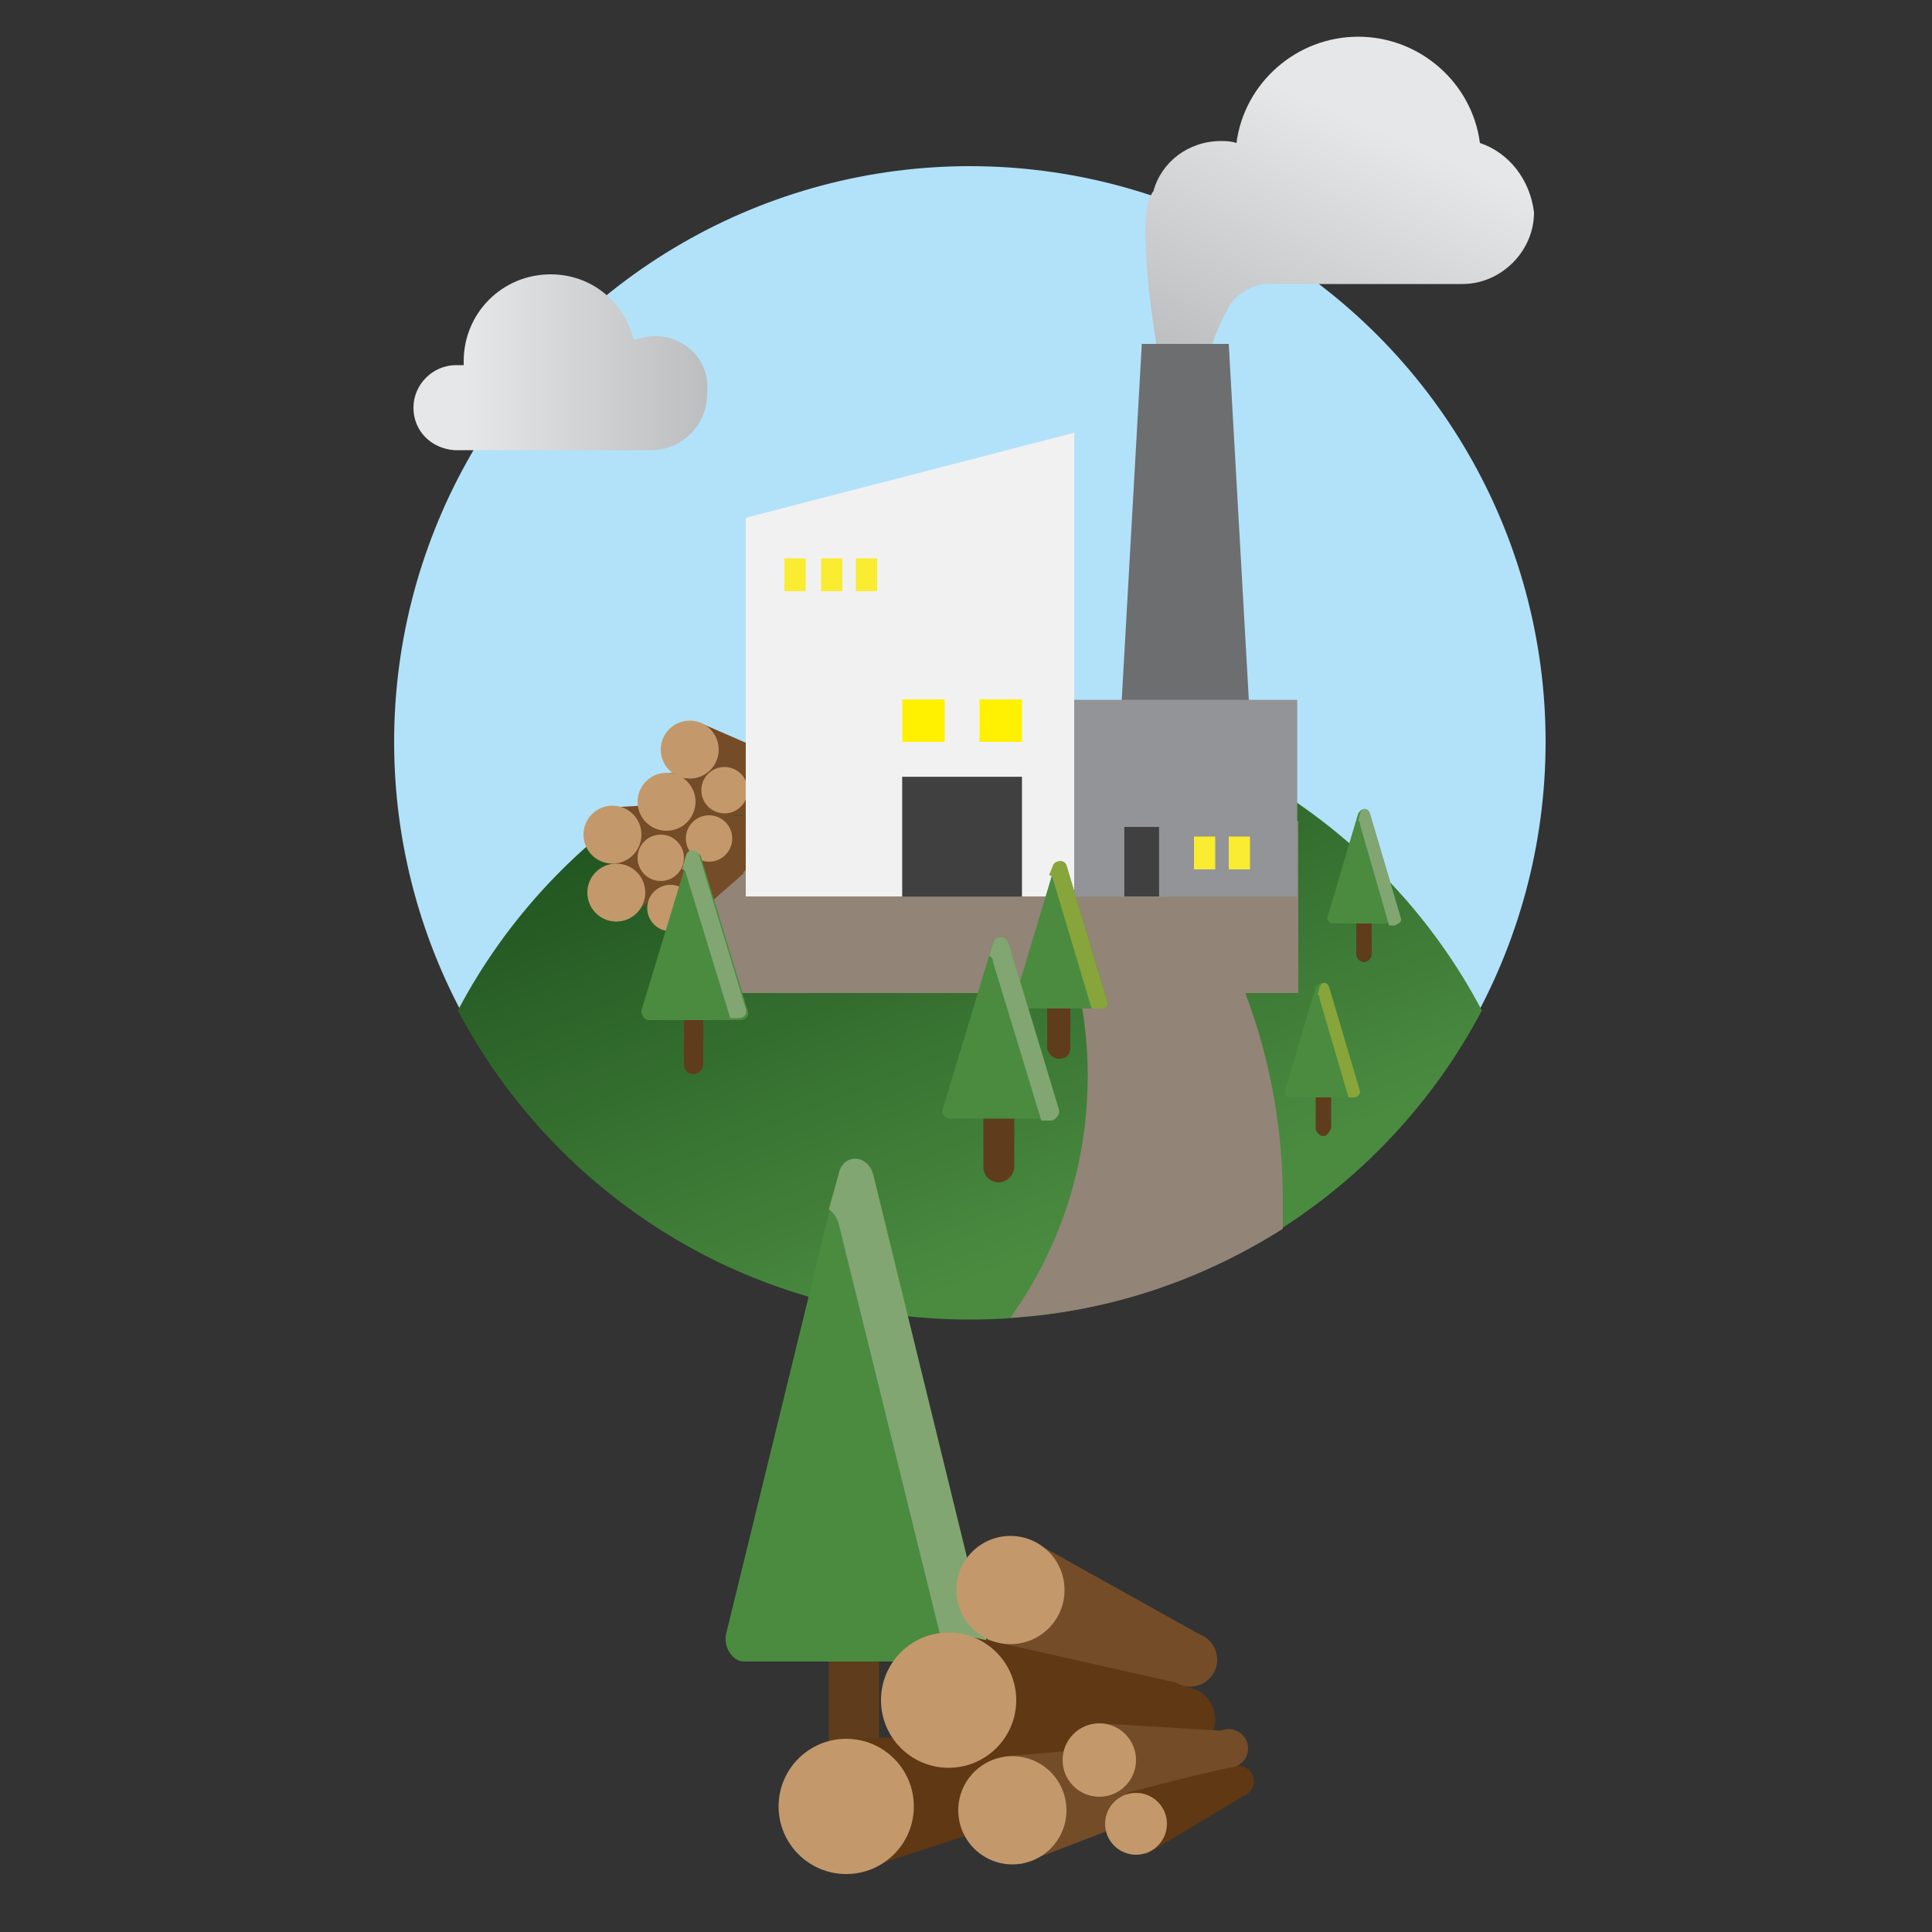 <?xml version="1.0" encoding="UTF-8"?>
<svg xmlns="http://www.w3.org/2000/svg" xmlns:xlink="http://www.w3.org/1999/xlink" version="1.1" id="Layer_1" x="0px" y="0px" viewBox="0 0 100 100" style="enable-background:new 0 0 100 100;" xml:space="preserve">
<rect x="0" y="0" width="100" height="100" fill="#333333" stroke="none"/>
<style type="text/css">
	.st0{fill:#B2E2F9;}
	.st1{fill:url(#SVGID_1_);}
	.st2{fill:#928477;}
	.st3{fill:url(#SVGID_00000098210792242094880910000009753350224079600790_);}
	.st4{fill:url(#SVGID_00000000939366058118272440000006617535023629590416_);}
	.st5{fill:#754C28;}
	.st6{fill:#C3996B;}
	.st7{fill:#6D6E70;}
	.st8{fill:#929497;}
	.st9{fill:#404041;}
	.st10{fill:#F1F1F2;}
	.st11{fill:#F9EC31;}
	.st12{fill:#FFF100;}
	.st13{fill:#5F3D1C;}
	.st14{fill:#4A8B40;}
	.st15{fill:#87A53A;}
	.st16{fill:#82A671;}
	.st17{fill:#603813;}
	.st18{fill:#FFFFFF;}
	.st19{fill:url(#SVGID_00000106828935560778908890000009188994191646001588_);}
	.st20{fill:url(#SVGID_00000132070817419615733810000016836084761336837539_);}
	.st21{fill:url(#SVGID_00000068637799453658452080000001296241003017832844_);}
	.st22{fill:url(#SVGID_00000041285623301274649490000006830249253148629662_);}
	.st23{fill:url(#SVGID_00000131364430545512092500000006042062417659307162_);}
	.st24{fill:url(#SVGID_00000061464752016549523060000000103248631942252182_);}
	.st25{fill:url(#SVGID_00000119111030374381870870000008671177558188358579_);}
	.st26{fill:#2A6028;}
	.st27{fill:#8FAE3E;}
	.st28{fill:url(#SVGID_00000046339587235054103030000005836632076436754357_);}
	.st29{fill:url(#SVGID_00000010999076413140710910000014815808723461262742_);}
	.st30{fill:url(#SVGID_00000125588487776954497830000012753537537045030333_);}
	.st31{fill:url(#SVGID_00000134219486406243454480000009568253477103369382_);}
	.st32{opacity:0.37;}
	.st33{fill:#A87C4F;}
	.st34{fill:#487629;}
	.st35{fill:#3B2314;}
	.st36{fill:#6F95A8;}
	.st37{fill:#231F20;}
	.st38{fill:#B76646;}
	.st39{fill:#E6E7E8;stroke:#231F20;stroke-width:1.777;stroke-miterlimit:10;}
	.st40{fill:#C1B49A;}
	.st41{fill:#786E57;}
	.st42{fill:url(#SVGID_00000111904564324652890770000014759164041335586999_);}
	.st43{fill:#4A8B2C;}
	.st44{fill:#A6A8AB;}
	.st45{fill:url(#SVGID_00000078028769119372665270000007666510252772038328_);}
	.st46{fill:#8A5D3B;}
	.st47{fill:url(#SVGID_00000047031043098240007970000009945682342185858232_);}
	.st48{fill:url(#SVGID_00000104663687676481539640000004893614530216776615_);}
</style>
<g>
	<circle class="st0" cx="50.2" cy="38.4" r="29.8"></circle>
	<linearGradient id="SVGID_1_" gradientUnits="userSpaceOnUse" x1="55.069" y1="64.4" x2="43.299" y2="35.023">
		<stop offset="0" style="stop-color:#4A8B40"></stop>
		<stop offset="1" style="stop-color:#1D501D"></stop>
	</linearGradient>
	<path class="st1" d="M50.2,68.3c11.5,0,21.5-6.5,26.5-16c-5-9.5-15-16-26.5-16c-11.5,0-21.5,6.5-26.5,16   C28.7,61.8,38.7,68.3,50.2,68.3z"></path>
	<rect x="36.4" y="42.5" class="st2" width="30.8" height="8.9"></rect>
	
		<linearGradient id="SVGID_00000116236192709665934820000009127222538974614707_" gradientUnits="userSpaceOnUse" x1="21.414" y1="18.67" x2="36.771" y2="18.67">
		<stop offset="0.179" style="stop-color:#E6E7E8"></stop>
		<stop offset="1" style="stop-color:#BBBDBF"></stop>
	</linearGradient>
	<path style="fill:url(#SVGID_00000116236192709665934820000009127222538974614707_);" d="M33.9,17.4c-0.4,0-0.8,0.1-1.1,0.2   c-0.5-2-2.2-3.4-4.3-3.4c-2.5,0-4.5,2-4.5,4.5c0,0.1,0,0.1,0,0.2c-0.1,0-0.2,0-0.4,0c-1.2,0-2.2,1-2.2,2.2c0,1.2,0.9,2.1,2.1,2.2v0   h0c0,0,0,0,0,0s0,0,0,0h4.8c0,0,0,0,0,0c0,0,0,0,0,0h5.3v0c0,0,0.1,0,0.1,0c1.6,0,2.9-1.3,2.9-2.9C36.8,18.7,35.5,17.4,33.9,17.4z"></path>
	
		<linearGradient id="SVGID_00000095335443204519482720000016023202279017082514_" gradientUnits="userSpaceOnUse" x1="72.505" y1="3.578" x2="65.042" y2="20.712">
		<stop offset="0.179" style="stop-color:#E6E7E8"></stop>
		<stop offset="1" style="stop-color:#BBBDBF"></stop>
	</linearGradient>
	<path style="fill:url(#SVGID_00000095335443204519482720000016023202279017082514_);" d="M76.6,7.4c-0.4-3.1-3.1-5.5-6.3-5.5   c-3.2,0-5.9,2.4-6.3,5.5c-0.3-0.1-0.6-0.1-0.8-0.1c-1.7,0-3.1,1.1-3.5,2.6c-0.1,0.1-0.1,0.2-0.2,0.3c-0.7,1.9,0.5,8.5,0.5,8.5h2.5   c0,0,0.2-1.2,1.1-2.8c0.3-0.6,1-1,1.7-1.2h5c0,0,0,0,0.1,0s0,0,0.1,0h5v0c0.1,0,0.1,0,0.2,0c2,0,3.7-1.7,3.7-3.7   C79.2,9.3,78.1,7.9,76.6,7.4z"></path>
	<path class="st2" d="M44.8,36.7c6.8,3.6,11.5,10.7,11.5,19c0,4.7-1.5,9-4,12.5c5.2-0.3,10-2,14.1-4.6c0-0.5,0-1,0-1.5   c0-11.4-6.3-21.3-15.3-25.9c-0.3,0-0.5,0-0.8,0C48.4,36.2,46.6,36.4,44.8,36.7z"></path>
	<g>
		<polygon class="st5" points="36,43 31.2,44.9 32.5,47.5 36.6,44.3   "></polygon>
		<circle class="st6" cx="31.9" cy="46.2" r="1.5"></circle>
		<circle class="st5" cx="36.3" cy="43.6" r="0.7"></circle>
	</g>
	<g>
		<polygon class="st5" points="36.6,41.5 31.5,41.8 31.9,44.7 36.8,43   "></polygon>
		<circle class="st6" cx="31.7" cy="43.2" r="1.5"></circle>
		<circle class="st5" cx="36.7" cy="42.3" r="0.7"></circle>
	</g>
	<polygon class="st7" points="64.7,37.3 63.6,17.8 59.1,17.8 58,37.3  "></polygon>
	
		<rect x="55.2" y="36.2" transform="matrix(-1 -3.520307e-11 3.520307e-11 -1 122.344 82.622)" class="st8" width="11.9" height="10.2"></rect>
	
		<rect x="58.2" y="42.8" transform="matrix(-1 -8.393210e-11 8.393210e-11 -1 118.194 89.202)" class="st9" width="1.8" height="3.6"></rect>
	<g>
		<polygon class="st5" points="38.2,42.9 34.1,43.2 34.4,45.6 38.4,44.1   "></polygon>
		<circle class="st6" cx="34.2" cy="44.4" r="1.2"></circle>
		<circle class="st5" cx="38.3" cy="43.5" r="0.6"></circle>
	</g>
	<g>
		<polygon class="st5" points="37.9,44.1 34.1,45.9 35.3,48 38.5,45.2   "></polygon>
		<circle class="st6" cx="34.7" cy="47" r="1.2"></circle>
		<circle class="st5" cx="38.2" cy="44.6" r="0.6"></circle>
	</g>
	<g>
		<polygon class="st5" points="39.6,40.4 34.6,40 34.5,42.9 39.6,41.9   "></polygon>
		<circle class="st6" cx="34.5" cy="41.5" r="1.5"></circle>
		<circle class="st5" cx="39.7" cy="41.1" r="0.7"></circle>
	</g>
	<g>
		<polygon class="st5" points="40.8,39.4 36.2,37.4 35.2,40.1 40.4,40.8   "></polygon>
		<circle class="st6" cx="35.7" cy="38.8" r="1.5"></circle>
		<circle class="st5" cx="40.6" cy="40.1" r="0.7"></circle>
	</g>
	<g>
		<polygon class="st5" points="41.7,41.3 37.8,39.8 37.1,42.1 41.3,42.5   "></polygon>
		<circle class="st6" cx="37.5" cy="40.9" r="1.2"></circle>
		<circle class="st5" cx="41.5" cy="41.9" r="0.6"></circle>
	</g>
	<g>
		<polygon class="st5" points="40.8,42.3 36.7,42.2 36.8,44.6 40.9,43.5   "></polygon>
		<circle class="st6" cx="36.7" cy="43.4" r="1.2"></circle>
		<circle class="st5" cx="40.9" cy="42.9" r="0.6"></circle>
	</g>
	<polygon class="st10" points="38.6,46.4 55.6,46.4 55.6,22.4 38.6,26.8  "></polygon>
	
		<rect x="46.7" y="40.2" transform="matrix(-1 -4.085855e-11 4.085855e-11 -1 99.597 86.606)" class="st9" width="6.2" height="6.2"></rect>
	<rect x="61.8" y="43.3" class="st11" width="1.1" height="1.7"></rect>
	<rect x="63.6" y="43.3" class="st11" width="1.1" height="1.7"></rect>
	<rect x="46.7" y="36.2" class="st12" width="2.2" height="2.2"></rect>
	<rect x="50.7" y="36.2" class="st12" width="2.2" height="2.2"></rect>
	<path class="st13" d="M54.8,54.8L54.8,54.8c-0.3,0-0.6-0.3-0.6-0.6V51c0-0.3,0.3-0.6,0.6-0.6l0,0c0.3,0,0.6,0.3,0.6,0.6v3.2   C55.4,54.6,55.2,54.8,54.8,54.8z"></path>
	<path class="st14" d="M55.2,44.8l2.1,7c0.1,0.2-0.1,0.4-0.3,0.4h-4.2c-0.2,0-0.4-0.2-0.3-0.4l2.1-7C54.7,44.5,55.1,44.5,55.2,44.8z   "></path>
	<path class="st15" d="M57.3,51.8l-2.1-7c-0.1-0.3-0.6-0.3-0.7,0l-0.2,0.5c0.1,0,0.2,0.1,0.2,0.2l2,6.7H57   C57.2,52.3,57.4,52,57.3,51.8z"></path>
	<path class="st13" d="M51.7,61.2L51.7,61.2c-0.4,0-0.8-0.3-0.8-0.8v-4c0-0.4,0.3-0.8,0.8-0.8h0c0.4,0,0.8,0.3,0.8,0.8v4   C52.5,60.8,52.1,61.2,51.7,61.2z"></path>
	<path class="st14" d="M52.2,48.8l2.6,8.6c0.1,0.3-0.1,0.5-0.4,0.5h-5.2c-0.3,0-0.5-0.3-0.4-0.5l2.6-8.6   C51.5,48.4,52.1,48.4,52.2,48.8z"></path>
	<path class="st16" d="M54.8,57.4l-2.6-8.6c-0.1-0.4-0.7-0.4-0.8,0l-0.2,0.7c0.1,0,0.2,0.1,0.2,0.3l2.5,8.2h0.5   C54.6,58,54.9,57.7,54.8,57.4z"></path>
	<path class="st13" d="M35.9,55.6L35.9,55.6c-0.3,0-0.5-0.2-0.5-0.5v-7.3c0-0.3,0.2-0.5,0.5-0.5l0,0c0.3,0,0.5,0.2,0.5,0.5v7.3   C36.4,55.4,36.1,55.6,35.9,55.6z"></path>
	<path class="st14" d="M36.3,44.4l2.4,7.9c0.1,0.3-0.1,0.5-0.4,0.5h-4.7c-0.3,0-0.4-0.3-0.4-0.5l2.4-7.9C35.6,44,36.2,44,36.3,44.4z   "></path>
	<path class="st16" d="M38.6,52.2l-2.4-7.9c-0.1-0.4-0.6-0.4-0.7,0L35.3,45c0.1,0,0.2,0.1,0.2,0.2l2.3,7.5h0.4   C38.5,52.7,38.7,52.5,38.6,52.2z"></path>
	<path class="st13" d="M70.6,49.8L70.6,49.8c-0.2,0-0.4-0.2-0.4-0.4v-5c0-0.2,0.2-0.4,0.4-0.4l0,0c0.2,0,0.4,0.2,0.4,0.4v5   C71,49.6,70.8,49.8,70.6,49.8z"></path>
	<path class="st14" d="M70.9,42.1l1.6,5.4c0.1,0.2-0.1,0.3-0.3,0.3H69c-0.2,0-0.3-0.2-0.3-0.3l1.6-5.4   C70.5,41.8,70.8,41.8,70.9,42.1z"></path>
	<path class="st16" d="M72.5,47.5l-1.6-5.4c-0.1-0.3-0.4-0.3-0.5,0l-0.1,0.4c0.1,0,0.1,0.1,0.1,0.2l1.5,5.2h0.3   C72.4,47.8,72.6,47.7,72.5,47.5z"></path>
	<path class="st13" d="M68.5,58.8L68.5,58.8c-0.2,0-0.4-0.2-0.4-0.4v-5c0-0.2,0.2-0.4,0.4-0.4l0,0c0.2,0,0.4,0.2,0.4,0.4v5   C68.8,58.6,68.7,58.8,68.5,58.8z"></path>
	<path class="st14" d="M68.7,51.1l1.6,5.4c0.1,0.2-0.1,0.3-0.3,0.3h-3.2c-0.2,0-0.3-0.2-0.3-0.3l1.6-5.4   C68.3,50.8,68.7,50.8,68.7,51.1z"></path>
	<path class="st15" d="M70.4,56.5l-1.6-5.4c-0.1-0.3-0.4-0.3-0.5,0l-0.1,0.4c0.1,0,0.1,0.1,0.1,0.2l1.5,5.1h0.3   C70.3,56.8,70.4,56.6,70.4,56.5z"></path>
	<path class="st13" d="M44.2,93L44.2,93c-0.7,0-1.3-0.6-1.3-1.3V69.1c0-0.7,0.6-1.3,1.3-1.3l0,0c0.7,0,1.3,0.6,1.3,1.3v22.5   C45.5,92.4,44.9,93,44.2,93z"></path>
	<path class="st14" d="M45.2,60.9L51,84.5c0.2,0.8-0.3,1.5-0.9,1.5H38.5c-0.6,0-1.1-0.8-0.9-1.5l5.8-23.7   C43.6,59.7,44.9,59.7,45.2,60.9z"></path>
	<path class="st16" d="M51,84.5l-5.8-23.7c-0.3-1.1-1.6-1.1-1.8,0l-0.5,1.8c0.2,0.1,0.4,0.4,0.5,0.7L49,86h1.1   C50.8,86,51.2,85.3,51,84.5z"></path>
	<g>
		<polygon class="st17" points="55.5,89.7 43.5,90 44.2,96.9 55.9,93.1   "></polygon>
		<circle class="st6" cx="43.8" cy="93.5" r="3.5"></circle>
		<circle class="st5" cx="55.8" cy="91.4" r="1.7"></circle>
	</g>
	<g>
		<polygon class="st17" points="61.4,87.2 49.7,84.6 48.6,91.5 60.9,90.7   "></polygon>
		<circle class="st6" cx="49.1" cy="88" r="3.5"></circle>
		<circle class="st17" cx="61.2" cy="89" r="1.7"></circle>
	</g>
	<g>
		<polygon class="st5" points="61.8,90.1 52,90.9 52.8,96.5 62.2,92.9   "></polygon>
		<circle class="st6" cx="52.4" cy="93.7" r="2.8"></circle>
		<circle class="st5" cx="62.1" cy="91.5" r="1.4"></circle>
	</g>
	<g>
		<polygon class="st5" points="62.1,84.6 53.5,79.8 51.1,84.9 60.9,87.1   "></polygon>
		<circle class="st6" cx="52.3" cy="82.3" r="2.8"></circle>
		<circle class="st5" cx="61.6" cy="85.9" r="1.4"></circle>
	</g>
	<g>
		<polygon class="st17" points="63.8,91.4 58.3,92.8 59.3,96 64.3,93   "></polygon>
		<circle class="st6" cx="58.8" cy="94.4" r="1.6"></circle>
		<circle class="st17" cx="64.1" cy="92.2" r="0.8"></circle>
	</g>
	<g>
		<polygon class="st5" points="63.5,89.6 56.9,89.2 56.9,93 63.6,91.5   "></polygon>
		<circle class="st6" cx="56.9" cy="91.1" r="1.9"></circle>
		<circle class="st5" cx="63.6" cy="90.5" r="1"></circle>
	</g>
	<rect x="40.6" y="28.9" class="st11" width="1.1" height="1.7"></rect>
	<rect x="42.5" y="28.9" class="st11" width="1.1" height="1.7"></rect>
	<rect x="44.3" y="28.9" class="st11" width="1.1" height="1.7"></rect>
</g>
</svg>
